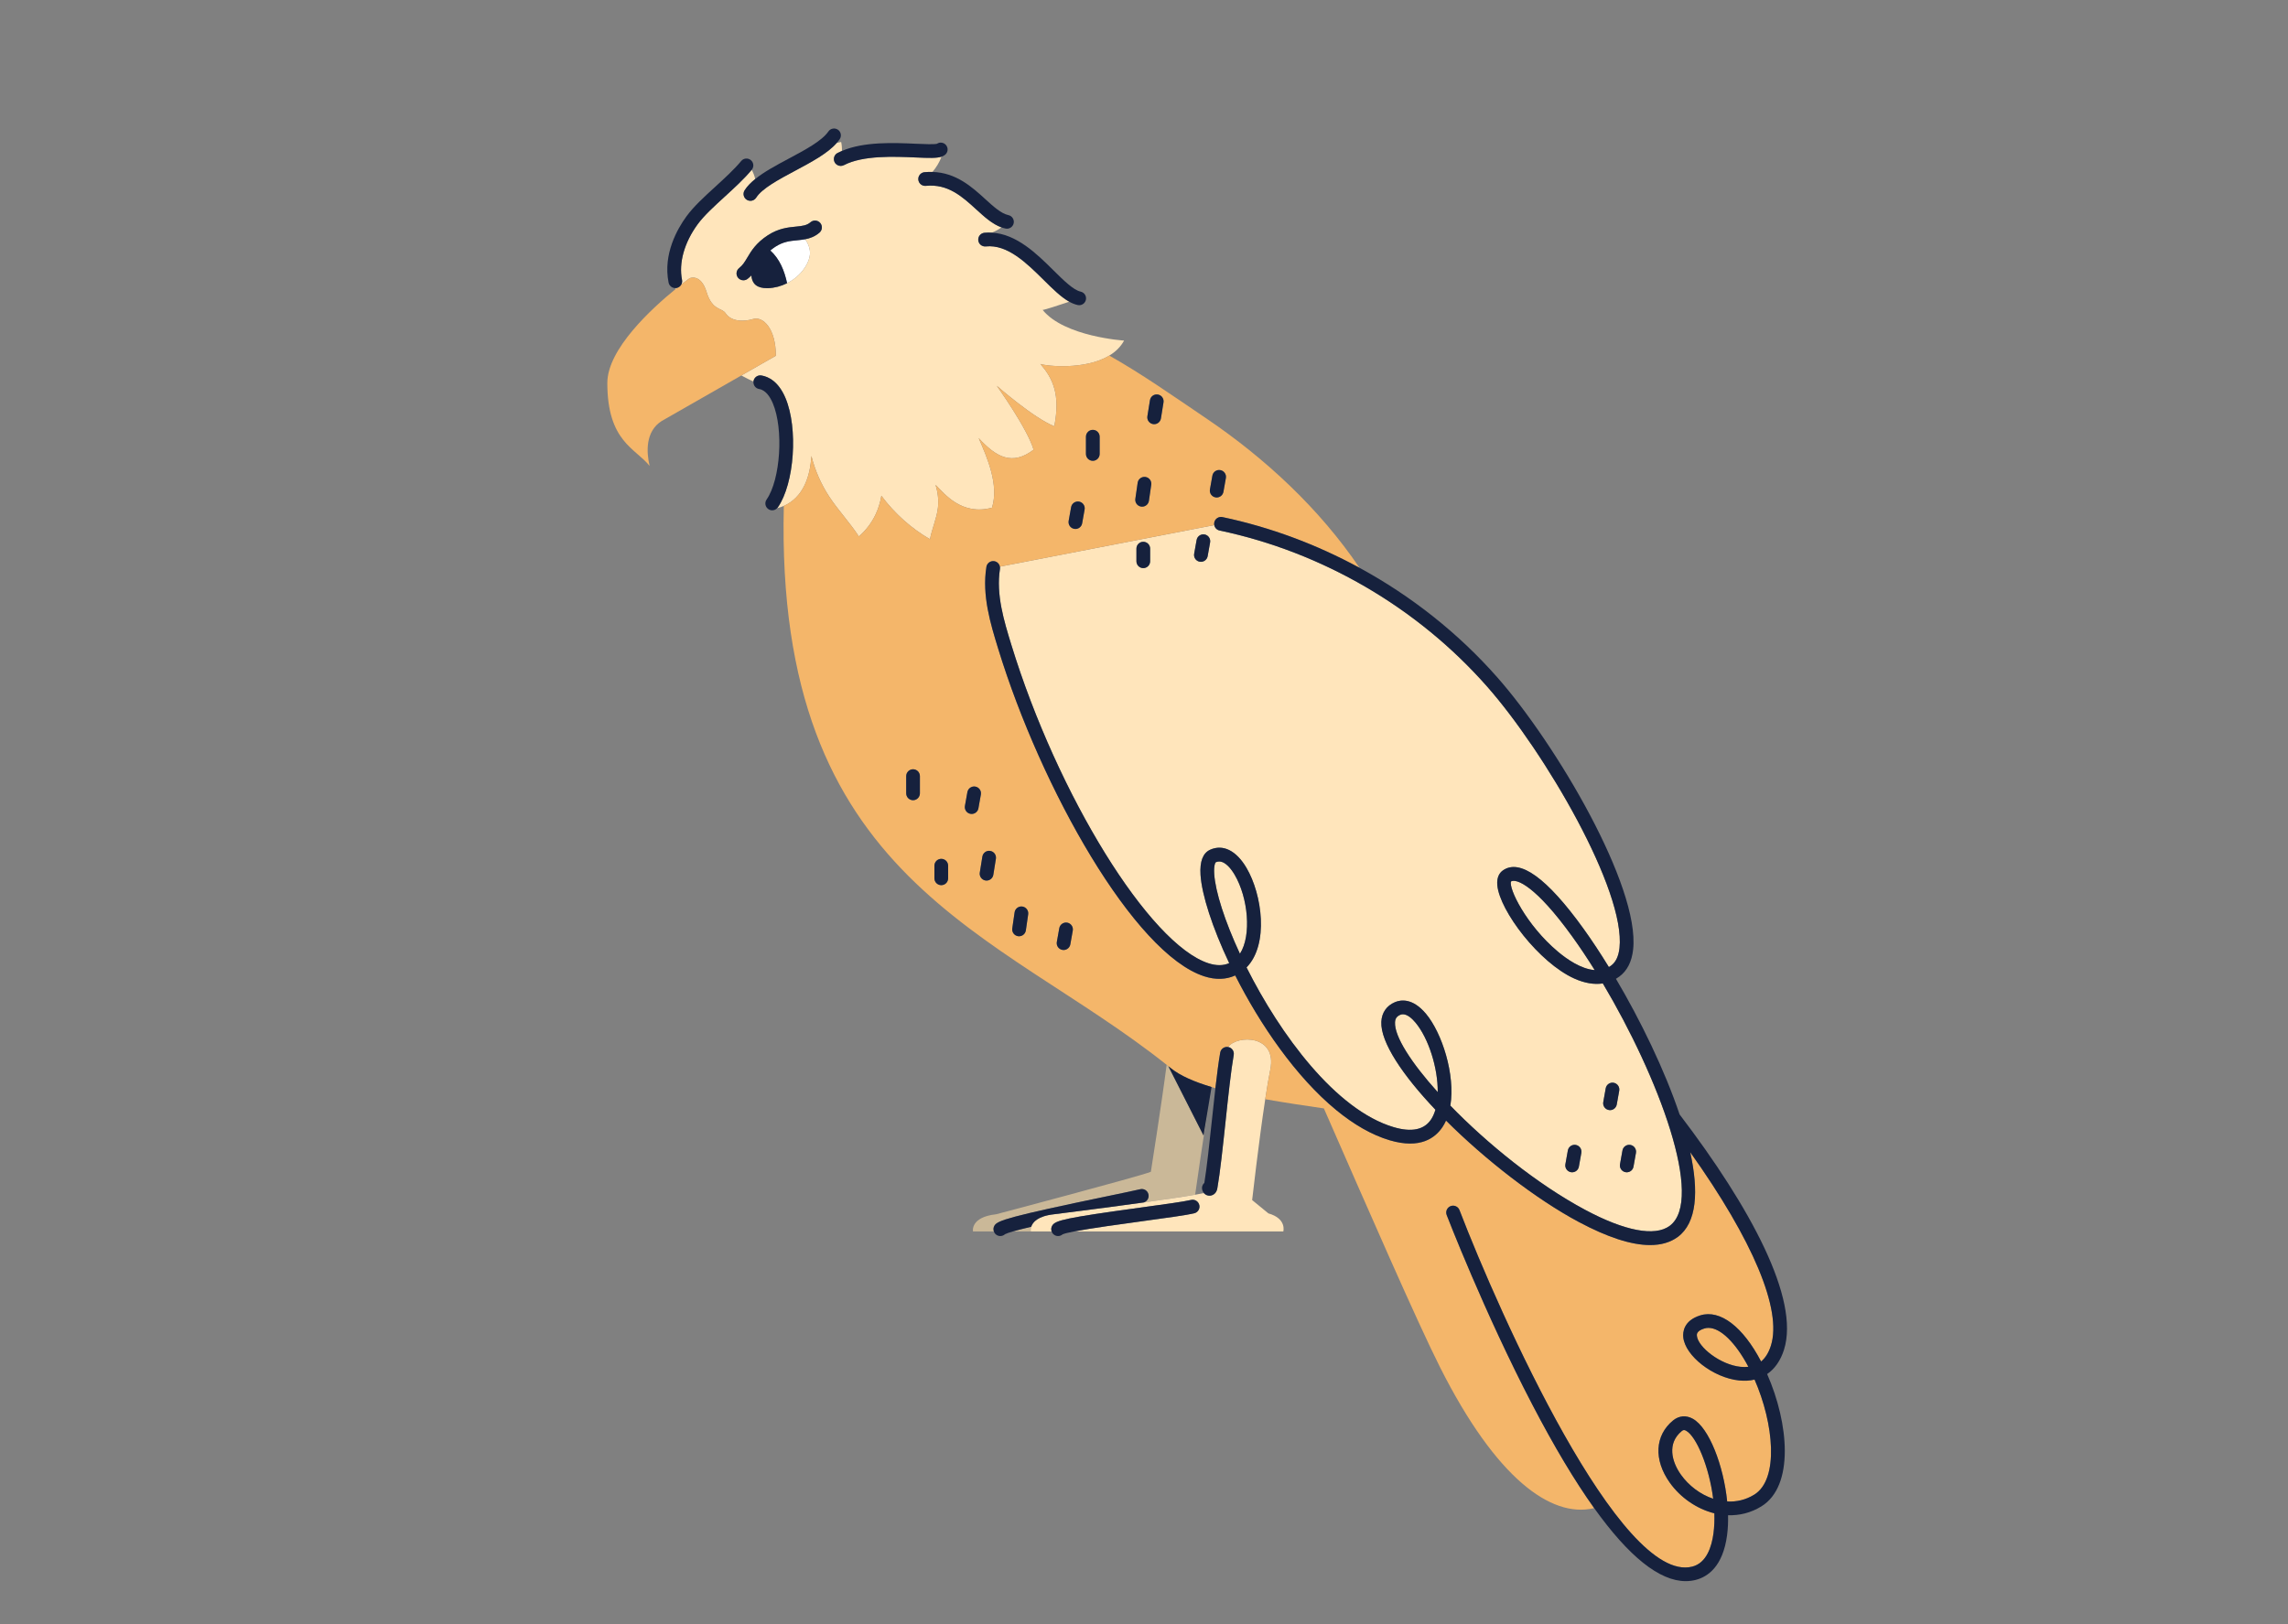 <?xml version="1.0" encoding="UTF-8"?> <svg xmlns="http://www.w3.org/2000/svg" xmlns:xlink="http://www.w3.org/1999/xlink" width="419.25pt" height="297.75pt" viewBox="0 0 419.25 297.75"><rect x="0" y="0" width="419.25" height="297.75" fill="#808080" stroke="none"/> <defs> <clipPath id="clip1"> <path d="M 111.258 50 L 143 50 L 143 86 L 111.258 86 Z M 111.258 50 "></path> </clipPath> <clipPath id="clip2"> <path d="M 136 23.27 L 155 23.27 L 155 37 L 136 37 Z M 136 23.27 "></path> </clipPath> </defs> <g id="surface1"> <path style=" stroke:none;fill-rule:nonzero;fill:rgb(79.219%,72.159%,59.61%);fill-opacity:1;" d="M 188.957 224.852 C 187.629 225.172 186.473 225.465 185.609 225.711 L 188.879 225.711 C 188.879 225.711 188.801 225.344 188.957 224.852 Z M 188.957 224.852 "></path> <path style=" stroke:none;fill-rule:nonzero;fill:rgb(79.219%,72.159%,59.61%);fill-opacity:1;" d="M 182.242 224.613 C 182.832 223.711 184.77 223.016 202.934 219.25 C 205.762 218.664 207.996 218.199 208.922 217.977 C 209.598 217.809 210.273 218.223 210.438 218.898 C 210.602 219.559 210.207 220.219 209.559 220.402 C 213.25 219.891 216.734 219.379 218.996 218.988 C 219.355 216.445 220.379 209.328 221.43 202.699 L 220.531 208.125 L 214.082 195.422 C 213.98 195.34 213.875 195.258 213.773 195.176 C 212.883 202.113 210.883 214.781 210.883 214.781 C 208.93 215.594 182.531 222.566 182.531 222.566 C 177.746 223.09 178.289 225.711 178.289 225.711 L 182.113 225.711 C 181.988 225.359 182.023 224.953 182.242 224.613 Z M 182.242 224.613 "></path> <path style=" stroke:none;fill-rule:nonzero;fill:rgb(100%,100%,100%);fill-opacity:1;" d="M 142.242 52.613 C 142.031 52.664 141.816 52.711 141.598 52.742 C 141.816 52.711 142.031 52.664 142.242 52.613 Z M 142.242 52.613 "></path> <path style=" stroke:none;fill-rule:nonzero;fill:rgb(100%,100%,100%);fill-opacity:1;" d="M 137.688 50.57 C 137.688 50.574 137.688 50.578 137.688 50.582 C 137.73 51.023 137.855 51.461 138.102 51.824 C 137.855 51.461 137.73 51.023 137.688 50.582 C 137.688 50.578 137.688 50.574 137.688 50.57 Z M 137.688 50.57 "></path> <path style=" stroke:none;fill-rule:nonzero;fill:rgb(100%,100%,100%);fill-opacity:1;" d="M 142.066 45.23 C 141.719 45.461 141.422 45.688 141.152 45.91 C 142.887 47.496 143.723 49.598 144.227 51.906 C 143.953 52.043 143.668 52.168 143.379 52.277 C 145.117 51.625 146.652 50.418 147.617 48.828 C 148.031 48.152 148.352 47.398 148.418 46.605 C 148.488 45.754 148.148 44.652 147.527 43.852 C 147.035 43.945 146.547 43.996 146.059 44.043 C 144.754 44.168 143.52 44.289 142.066 45.23 Z M 142.066 45.23 "></path> <path style=" stroke:none;fill-rule:nonzero;fill:rgb(100%,100%,100%);fill-opacity:1;" d="M 139.957 52.789 C 140.18 52.816 140.406 52.824 140.629 52.82 C 140.629 52.82 140.633 52.82 140.637 52.82 C 140.633 52.82 140.629 52.82 140.629 52.82 C 140.406 52.824 140.18 52.816 139.957 52.789 Z M 139.957 52.789 "></path> <path style=" stroke:none;fill-rule:nonzero;fill:rgb(100%,100%,100%);fill-opacity:1;" d="M 143.336 52.293 C 143.066 52.395 142.793 52.484 142.512 52.559 C 142.793 52.484 143.066 52.395 143.336 52.293 Z M 143.336 52.293 "></path> <path style=" stroke:none;fill-rule:nonzero;fill:rgb(100%,89.799%,73.329%);fill-opacity:1;" d="M 232.422 222.406 L 229.441 219.965 C 229.441 219.965 230.633 209.402 231.84 201.477 C 232.156 199.398 232.477 197.496 232.773 196.02 C 234.055 189.68 226.766 189.633 225.012 191.906 C 225.023 191.91 225.035 191.91 225.047 191.91 C 225.73 192.031 226.184 192.684 226.062 193.367 C 225.57 196.16 225.062 200.918 224.574 205.52 C 224.078 210.16 223.566 214.961 223.055 217.84 C 222.898 218.738 222.285 219.02 222.027 219.102 C 221.895 219.141 221.762 219.16 221.629 219.16 C 221.27 219.16 220.922 219.02 220.66 218.758 C 220.637 218.734 220.625 218.707 220.605 218.684 C 220.184 218.773 219.645 218.875 218.996 218.988 C 216.734 219.383 213.25 219.895 209.559 220.406 C 201.789 221.484 193.117 222.566 193.117 222.566 C 190.129 222.895 189.219 224.039 188.957 224.855 C 188.801 225.344 188.879 225.715 188.879 225.715 L 192.699 225.715 C 192.574 225.359 192.609 224.953 192.828 224.617 C 193.438 223.688 195.109 223.242 209.062 221.332 C 213.129 220.777 216.969 220.25 218.238 219.941 C 218.91 219.773 219.594 220.191 219.758 220.867 C 219.922 221.539 219.508 222.223 218.832 222.387 C 217.438 222.727 213.715 223.234 209.402 223.824 C 205.41 224.371 199.926 225.121 196.855 225.711 L 235.152 225.711 C 235.152 225.711 235.82 223.371 232.422 222.406 Z M 232.422 222.406 "></path> <path style=" stroke:none;fill-rule:nonzero;fill:rgb(100%,89.799%,73.329%);fill-opacity:1;" d="M 123.742 52.809 C 123.727 52.809 123.715 52.805 123.703 52.805 L 123.809 52.973 C 123.898 52.898 123.984 52.828 124.07 52.762 C 124.043 52.766 124.02 52.777 123.988 52.785 C 123.906 52.801 123.824 52.809 123.742 52.809 Z M 123.742 52.809 "></path> <path style=" stroke:none;fill-rule:nonzero;fill:rgb(100%,89.799%,73.329%);fill-opacity:1;" d="M 189.395 82.426 C 188.238 78.5 182.641 70.707 182.641 70.707 C 182.641 70.707 189.453 76.68 193.188 78.125 C 194.324 72.305 192.934 69.395 190.645 66.711 C 191.711 67.105 198.828 67.863 203.266 65.176 C 204.383 64.496 205.336 63.605 205.977 62.426 C 205.977 62.426 195.039 61.727 191.051 56.805 C 191.418 56.801 194.074 55.926 195.934 55.301 C 194.434 54.469 192.93 52.98 191.258 51.328 C 188.145 48.246 184.621 44.75 180.637 45.168 C 179.945 45.238 179.328 44.734 179.258 44.047 C 179.188 43.355 179.688 42.738 180.379 42.664 C 180.844 42.617 181.297 42.621 181.746 42.645 C 182.371 42.391 182.965 42.07 183.516 41.68 C 181.84 41.082 180.391 39.758 178.867 38.367 C 176.324 36.047 173.699 33.648 169.652 34.062 C 168.957 34.133 168.344 33.633 168.273 32.941 C 168.203 32.25 168.707 31.633 169.395 31.562 C 169.902 31.508 170.387 31.5 170.859 31.516 C 171.57 30.684 172.145 29.738 172.523 28.715 C 171.648 29.012 170.27 28.973 167.727 28.859 C 163.91 28.691 158.145 28.438 154.637 30.27 C 154.449 30.367 154.25 30.414 154.055 30.414 C 153.602 30.414 153.164 30.168 152.941 29.738 C 152.617 29.121 152.855 28.363 153.473 28.039 C 153.73 27.906 153.996 27.781 154.27 27.664 C 154.293 27.113 154.25 26.562 154.133 26.023 C 153.859 26.07 153.594 26.141 153.324 26.199 C 151.656 28.105 148.77 29.656 145.723 31.281 C 142.727 32.883 139.629 34.539 138.566 36.223 C 138.328 36.602 137.922 36.812 137.504 36.812 C 137.273 36.812 137.043 36.75 136.836 36.617 C 136.246 36.246 136.07 35.469 136.441 34.883 C 136.906 34.141 137.582 33.461 138.387 32.812 C 138.25 32.223 138.035 31.656 137.742 31.125 C 136.336 32.816 134.531 34.465 132.785 36.062 C 130.828 37.852 128.977 39.539 127.812 41.141 C 125.383 44.48 124.348 48.184 124.973 51.305 C 125.035 51.602 124.977 51.898 124.844 52.148 C 125.777 51.418 126.363 50.996 126.363 50.996 C 126.363 50.996 128.414 50.059 129.469 53.516 C 130.52 56.973 132.273 56.375 132.941 57.395 C 133.961 58.945 136.234 59.016 138.004 58.473 C 139.777 57.926 142.168 60.176 142.168 65.211 L 135.855 68.816 C 135.938 68.863 136.016 68.914 136.098 68.957 C 136.742 69.312 137.398 69.629 138.066 69.934 C 138.07 69.91 138.066 69.883 138.07 69.859 C 138.184 69.172 138.828 68.707 139.516 68.82 C 140.82 69.035 142.645 69.918 143.922 72.93 C 146.277 78.484 145.574 88.609 142.531 92.996 C 142.488 93.055 142.438 93.105 142.387 93.156 C 142.828 93.043 143.242 92.898 143.625 92.73 C 147.195 91.148 148.457 87.332 148.676 83.574 C 149.344 86.195 150.434 88.711 151.914 90.977 C 153.582 93.531 155.715 95.762 157.379 98.328 C 158.641 97.23 159.676 95.875 160.406 94.371 C 160.938 93.262 161.293 92.082 161.504 90.871 C 163.902 94.086 166.938 96.824 170.406 98.832 C 170.777 96.887 171.633 95.051 171.863 93.086 C 172.027 91.668 171.844 90.242 171.438 88.871 C 173.07 90.516 176.246 94.57 181.773 93.051 C 183.074 88.879 180.918 83.934 179.332 80.301 C 182.566 83.816 185.477 85.402 189.395 82.426 Z M 150.16 42.641 C 149.305 43.371 148.418 43.688 147.527 43.852 C 148.148 44.652 148.488 45.754 148.418 46.605 C 148.352 47.398 148.031 48.152 147.617 48.828 C 146.652 50.418 145.117 51.625 143.379 52.277 C 143.367 52.285 143.352 52.289 143.336 52.293 C 143.066 52.395 142.793 52.484 142.512 52.559 C 142.422 52.582 142.332 52.594 142.242 52.613 C 142.027 52.66 141.816 52.711 141.598 52.742 C 141.277 52.789 140.957 52.816 140.637 52.82 C 140.633 52.82 140.629 52.82 140.629 52.82 C 140.406 52.824 140.18 52.816 139.957 52.789 C 139.285 52.711 138.633 52.488 138.207 51.977 C 138.168 51.93 138.137 51.875 138.102 51.82 C 137.855 51.461 137.73 51.023 137.688 50.582 C 137.688 50.578 137.688 50.574 137.688 50.57 C 137.684 50.539 137.691 50.508 137.688 50.48 C 137.48 50.695 137.254 50.902 136.996 51.105 C 136.766 51.289 136.492 51.375 136.219 51.375 C 135.848 51.375 135.48 51.211 135.23 50.895 C 134.801 50.352 134.898 49.559 135.441 49.129 C 136.109 48.605 136.48 47.98 136.949 47.191 C 137.656 46.004 138.535 44.527 140.699 43.121 C 142.668 41.844 144.414 41.676 145.816 41.539 C 147.086 41.418 147.836 41.32 148.527 40.727 C 149.055 40.277 149.848 40.34 150.301 40.867 C 150.75 41.395 150.688 42.188 150.16 42.641 Z M 150.16 42.641 "></path> <path style=" stroke:none;fill-rule:nonzero;fill:rgb(100%,89.799%,73.329%);fill-opacity:1;" d="M 276.879 161.566 C 276.402 162.801 279.652 169.543 285.469 174.43 C 287.086 175.789 289.707 177.629 292.207 177.805 C 290.848 175.625 289.469 173.562 288.102 171.66 C 281.395 162.359 277.863 160.988 276.879 161.566 Z M 276.879 161.566 "></path> <path style=" stroke:none;fill-rule:nonzero;fill:rgb(100%,89.799%,73.329%);fill-opacity:1;" d="M 288.488 179.367 C 282.027 176.465 274.824 166.984 274.367 162.289 C 274.215 160.719 274.836 159.93 275.383 159.543 C 278.496 157.344 283.457 160.922 290.137 170.191 C 291.637 172.273 293.219 174.66 294.809 177.254 C 294.949 177.172 295.086 177.082 295.223 176.984 C 296.07 176.363 296.586 175.277 296.754 173.758 C 297.902 163.238 283.066 137.836 272.5 125.844 C 259.754 111.375 242.34 101.215 223.477 97.238 C 222.965 97.133 222.594 96.73 222.5 96.25 L 183.215 103.863 C 183.242 104.004 183.25 104.152 183.227 104.301 C 182.488 108.973 183.984 113.848 185.305 118.152 C 193.781 145.797 210.672 173.094 221.441 176.562 C 222.895 177.027 224.145 177.02 225.234 176.535 C 222.129 169.977 220.215 164 219.98 160.352 C 219.824 157.883 220.426 156.332 221.77 155.738 C 224.125 154.699 226.543 155.91 228.398 159.066 C 231.281 163.953 232.535 173.117 228.414 177.324 C 234.57 189.605 244.758 203.457 255.371 206.598 C 258.664 207.57 260.977 207.086 262.238 205.164 C 262.57 204.656 262.832 204.062 263.023 203.406 C 257.051 197.109 252.941 191.047 253.109 187.297 C 253.184 185.625 254.07 184.344 255.598 183.691 C 256.68 183.234 258.859 182.902 261.305 185.832 C 264.223 189.328 266.691 196.945 265.762 202.652 C 272.488 209.594 281.668 217.051 290.438 221.742 C 297.723 225.641 303.23 226.691 305.938 224.699 C 312.379 219.961 303.898 197.387 293.703 180.258 C 292.113 180.5 290.352 180.203 288.488 179.367 Z M 210.75 102.879 C 210.75 103.57 210.188 104.133 209.496 104.133 C 208.801 104.133 208.238 103.57 208.238 102.879 L 208.238 100.562 C 208.238 99.867 208.801 99.305 209.496 99.305 C 210.188 99.305 210.75 99.867 210.75 100.562 Z M 221.738 99.422 L 221.289 101.941 C 221.18 102.551 220.652 102.977 220.055 102.977 C 219.98 102.977 219.906 102.973 219.832 102.957 C 219.148 102.836 218.695 102.184 218.816 101.5 L 219.266 98.98 C 219.387 98.293 220.043 97.84 220.723 97.961 C 221.406 98.082 221.859 98.734 221.738 99.422 Z M 289.762 211.316 L 289.312 213.836 C 289.203 214.445 288.676 214.871 288.078 214.871 C 288.004 214.871 287.93 214.867 287.855 214.852 C 287.172 214.73 286.715 214.078 286.84 213.395 L 287.289 210.875 C 287.41 210.191 288.07 209.734 288.746 209.855 C 289.43 209.98 289.883 210.633 289.762 211.316 Z M 296.848 213.395 L 297.297 210.875 C 297.418 210.191 298.078 209.734 298.754 209.855 C 299.438 209.98 299.891 210.633 299.77 211.316 L 299.32 213.836 C 299.211 214.445 298.684 214.871 298.086 214.871 C 298.012 214.871 297.938 214.867 297.863 214.852 C 297.18 214.73 296.723 214.078 296.848 213.395 Z M 293.781 202 L 294.23 199.48 C 294.352 198.797 295.008 198.34 295.688 198.461 C 296.371 198.586 296.824 199.238 296.703 199.922 L 296.254 202.441 C 296.145 203.051 295.613 203.48 295.02 203.48 C 294.945 203.48 294.871 203.473 294.797 203.457 C 294.113 203.336 293.656 202.684 293.781 202 Z M 293.781 202 "></path> <path style=" stroke:none;fill-rule:nonzero;fill:rgb(100%,89.799%,73.329%);fill-opacity:1;" d="M 226.238 160.344 C 225.664 159.371 224.602 157.906 223.398 157.906 C 223.199 157.906 222.996 157.949 222.785 158.039 C 222.719 158.07 222.387 158.566 222.492 160.188 C 222.703 163.445 224.422 168.828 227.203 174.816 C 229.383 171.434 228.691 164.508 226.238 160.344 Z M 226.238 160.344 "></path> <path style=" stroke:none;fill-rule:nonzero;fill:rgb(100%,89.799%,73.329%);fill-opacity:1;" d="M 257.07 185.91 C 256.906 185.91 256.742 185.941 256.582 186.008 C 255.934 186.285 255.656 186.691 255.621 187.41 C 255.508 189.984 258.598 194.793 263.449 200.18 C 263.496 195.762 261.773 190.32 259.375 187.441 C 258.758 186.703 257.902 185.91 257.07 185.91 Z M 257.07 185.91 "></path> <path style=" stroke:none;fill-rule:nonzero;fill:rgb(95.689%,71.37%,41.57%);fill-opacity:1;" d="M 308.961 262.242 C 308.812 262.16 308.691 262.117 308.578 262.117 C 308.445 262.117 308.32 262.176 308.168 262.301 C 305.441 264.531 306.301 267.895 308.016 270.305 C 309.441 272.305 311.566 273.926 313.922 274.707 C 313.188 268.848 310.84 263.289 308.961 262.242 Z M 308.961 262.242 "></path> <path style=" stroke:none;fill-rule:nonzero;fill:rgb(95.689%,71.37%,41.57%);fill-opacity:1;" d="M 313.055 243.391 C 312.793 243.391 312.543 243.43 312.297 243.504 C 310.848 243.957 310.91 244.582 310.938 244.848 C 311.141 246.902 315.207 250.145 318.926 250.527 C 319.438 250.578 319.922 250.578 320.371 250.523 C 318.016 246.078 315.262 243.391 313.055 243.391 Z M 313.055 243.391 "></path> <path style=" stroke:none;fill-rule:nonzero;fill:rgb(95.689%,71.37%,41.57%);fill-opacity:1;" d="M 324.504 246.629 C 326.566 240.062 321.211 227.355 309.715 211.191 C 311.277 218.312 310.965 224.125 307.426 226.727 C 306.078 227.719 304.387 228.211 302.363 228.211 C 298.934 228.211 294.551 226.793 289.254 223.957 C 281.434 219.777 272.16 212.578 264.965 205.395 C 264.785 205.801 264.578 206.184 264.34 206.543 C 263.004 208.578 260.242 210.66 254.66 209.008 C 251.309 208.016 248.023 206.074 244.891 203.504 C 237.449 197.402 230.867 187.754 226.34 178.793 C 224.668 179.559 222.738 179.621 220.672 178.953 C 207.832 174.82 190.773 144.559 182.898 118.891 C 181.5 114.324 179.914 109.152 180.746 103.906 C 180.855 103.219 181.5 102.754 182.184 102.859 C 182.719 102.945 183.117 103.359 183.215 103.863 L 222.5 96.25 C 222.469 96.09 222.469 95.922 222.504 95.75 C 222.648 95.07 223.312 94.637 223.992 94.777 C 232.781 96.629 241.254 99.797 249.121 104.082 C 241.785 93.254 231.926 84.066 221.051 76.699 C 214.727 72.418 209.176 68.512 203.266 65.176 C 198.828 67.863 191.711 67.102 190.645 66.711 C 192.934 69.395 194.324 72.305 193.188 78.125 C 189.453 76.68 182.641 70.707 182.641 70.707 C 182.641 70.707 188.238 78.5 189.395 82.426 C 185.477 85.402 182.566 83.816 179.332 80.301 C 180.918 83.938 183.074 88.879 181.773 93.055 C 176.246 94.57 173.07 90.516 171.438 88.871 C 171.844 90.242 172.027 91.668 171.863 93.086 C 171.633 95.051 170.777 96.891 170.406 98.832 C 166.938 96.824 163.902 94.086 161.504 90.875 C 161.293 92.082 160.938 93.262 160.406 94.371 C 159.676 95.875 158.641 97.23 157.379 98.328 C 155.715 95.766 153.582 93.535 151.914 90.977 C 150.434 88.711 149.344 86.195 148.676 83.574 C 148.457 87.332 147.195 91.148 143.625 92.73 C 141.973 161.688 182.676 170.41 213.773 195.172 C 213.875 195.258 213.98 195.34 214.082 195.422 C 214.242 195.551 214.406 195.676 214.566 195.805 C 216.27 197.184 218.883 198.301 222.004 199.242 C 222.238 199.312 222.469 199.383 222.707 199.449 C 223 196.902 223.297 194.59 223.59 192.93 C 223.707 192.254 224.34 191.805 225.012 191.906 C 226.766 189.633 234.055 189.676 232.773 196.02 C 232.477 197.496 232.156 199.395 231.84 201.477 C 235.41 202.113 239.105 202.656 242.586 203.164 C 250.613 221.496 259.668 242.273 263.895 250.656 C 274.168 271.02 284.199 278.215 291.961 276.461 C 292.012 276.449 292.055 276.426 292.102 276.414 C 288.566 271.465 284.797 265.164 280.801 257.5 C 271.977 240.566 265.152 222.875 265.086 222.699 C 264.836 222.051 265.16 221.324 265.809 221.074 C 266.457 220.824 267.184 221.148 267.43 221.797 C 274.844 241.094 296.949 290.449 310.074 287.152 C 312.719 286.488 313.652 283.465 313.973 281.047 C 314.129 279.867 314.176 278.629 314.137 277.379 C 310.863 276.566 307.887 274.457 305.969 271.762 C 302.988 267.574 303.227 263.094 306.578 260.352 C 307.648 259.477 308.965 259.363 310.184 260.047 C 313.172 261.711 315.812 268.594 316.484 275.207 C 318.164 275.301 319.859 274.934 321.438 273.961 C 326.02 271.141 325.039 260.922 321.504 252.867 C 320.629 253.078 319.68 253.133 318.668 253.027 C 313.945 252.543 308.781 248.543 308.434 245.098 C 308.348 244.215 308.473 242.062 311.551 241.102 C 315.195 239.965 319.371 243.18 322.699 249.551 C 323.496 248.895 324.098 247.918 324.504 246.629 Z M 221.707 89.707 L 222.156 87.184 C 222.277 86.5 222.93 86.043 223.613 86.168 C 224.297 86.289 224.75 86.941 224.629 87.625 L 224.18 90.148 C 224.07 90.758 223.543 91.184 222.945 91.184 C 222.871 91.184 222.797 91.18 222.723 91.164 C 222.039 91.043 221.586 90.391 221.707 89.707 Z M 210.246 76.293 L 210.719 73.355 C 210.828 72.668 211.469 72.199 212.156 72.312 C 212.844 72.422 213.309 73.066 213.199 73.754 L 212.727 76.691 C 212.629 77.309 212.094 77.75 211.488 77.75 C 211.422 77.75 211.355 77.746 211.289 77.734 C 210.602 77.625 210.137 76.98 210.246 76.293 Z M 208.039 91.43 L 208.465 88.484 C 208.562 87.797 209.207 87.324 209.887 87.422 C 210.574 87.52 211.051 88.16 210.953 88.848 L 210.527 91.793 C 210.434 92.418 209.898 92.867 209.285 92.867 C 209.223 92.867 209.164 92.863 209.102 92.855 C 208.414 92.758 207.938 92.117 208.039 91.43 Z M 198.988 80.047 C 198.988 79.352 199.551 78.789 200.246 78.789 C 200.938 78.789 201.5 79.352 201.5 80.047 L 201.5 83.203 C 201.5 83.898 200.938 84.461 200.246 84.461 C 199.551 84.461 198.988 83.898 198.988 83.203 Z M 195.82 95.477 L 196.27 92.957 C 196.391 92.273 197.051 91.82 197.727 91.938 C 198.41 92.062 198.867 92.715 198.742 93.398 L 198.293 95.918 C 198.188 96.527 197.656 96.957 197.059 96.957 C 196.984 96.957 196.91 96.949 196.836 96.934 C 196.152 96.812 195.699 96.16 195.82 95.477 Z M 168.562 145.414 C 168.562 146.109 168 146.672 167.309 146.672 C 166.613 146.672 166.051 146.109 166.051 145.414 L 166.051 142.258 C 166.051 141.562 166.613 141 167.309 141 C 168 141 168.562 141.562 168.562 142.258 Z M 173.734 160.992 C 173.734 161.684 173.172 162.246 172.477 162.246 C 171.785 162.246 171.223 161.684 171.223 160.992 L 171.223 158.676 C 171.223 157.98 171.785 157.418 172.477 157.418 C 173.172 157.418 173.734 157.98 173.734 158.676 Z M 178.051 149.191 C 177.977 149.191 177.902 149.188 177.828 149.172 C 177.145 149.051 176.688 148.398 176.812 147.715 L 177.262 145.191 C 177.383 144.508 178.039 144.055 178.719 144.176 C 179.402 144.297 179.855 144.949 179.734 145.633 L 179.285 148.156 C 179.176 148.766 178.648 149.191 178.051 149.191 Z M 182.488 157.406 L 182.016 160.344 C 181.918 160.961 181.383 161.402 180.777 161.402 C 180.711 161.402 180.645 161.398 180.574 161.387 C 179.891 161.277 179.426 160.629 179.535 159.945 L 180.008 157.008 C 180.117 156.32 180.762 155.852 181.445 155.965 C 182.133 156.074 182.598 156.719 182.488 157.406 Z M 188.402 167.586 L 187.977 170.531 C 187.883 171.156 187.348 171.609 186.734 171.609 C 186.672 171.609 186.613 171.605 186.551 171.598 C 185.863 171.496 185.387 170.859 185.488 170.172 L 185.914 167.227 C 186.012 166.539 186.656 166.062 187.336 166.16 C 188.023 166.262 188.5 166.898 188.402 167.586 Z M 196.574 170.574 L 196.125 173.094 C 196.016 173.703 195.488 174.129 194.891 174.129 C 194.816 174.129 194.742 174.125 194.668 174.109 C 193.984 173.988 193.531 173.336 193.652 172.652 L 194.102 170.133 C 194.223 169.449 194.883 168.996 195.559 169.113 C 196.242 169.234 196.695 169.891 196.574 170.574 Z M 196.574 170.574 "></path> <g clip-path="url(#clip1)" clip-rule="nonzero"> <path style=" stroke:none;fill-rule:nonzero;fill:rgb(95.689%,71.37%,41.57%);fill-opacity:1;" d="M 138.008 58.473 C 136.234 59.02 133.961 58.945 132.945 57.395 C 132.273 56.375 130.523 56.973 129.469 53.516 C 128.414 50.059 126.363 51 126.363 51 C 126.363 51 125.777 51.418 124.844 52.148 C 124.684 52.441 124.41 52.668 124.07 52.762 C 123.984 52.828 123.898 52.902 123.809 52.973 C 119.512 56.465 111.285 63.957 111.285 70.199 C 111.285 80.965 116.465 82.164 119.035 85.402 C 118.438 82.871 118.242 79.066 121.254 77.164 L 135.855 68.816 L 142.168 65.211 C 142.168 60.176 139.777 57.926 138.008 58.473 Z M 138.008 58.473 "></path> </g> <path style=" stroke:none;fill-rule:nonzero;fill:rgb(8.629%,12.939%,23.92%);fill-opacity:1;" d="M 182.242 224.613 C 182.02 224.953 181.988 225.359 182.113 225.711 C 182.199 225.969 182.363 226.195 182.609 226.355 C 182.82 226.496 183.059 226.559 183.293 226.559 C 183.609 226.559 183.922 226.441 184.16 226.219 C 184.406 226.086 184.914 225.914 185.609 225.711 C 186.473 225.465 187.629 225.172 188.957 224.855 C 189.219 224.039 190.129 222.895 193.117 222.566 C 193.117 222.566 201.789 221.48 209.559 220.402 C 210.207 220.223 210.602 219.559 210.438 218.898 C 210.273 218.223 209.598 217.809 208.922 217.977 C 207.996 218.199 205.762 218.664 202.934 219.25 C 184.77 223.016 182.832 223.711 182.242 224.613 Z M 182.242 224.613 "></path> <path style=" stroke:none;fill-rule:nonzero;fill:rgb(8.629%,12.939%,23.92%);fill-opacity:1;" d="M 214.082 195.422 L 220.531 208.125 L 221.43 202.699 L 222.004 199.242 C 218.883 198.305 216.27 197.188 214.566 195.809 C 214.406 195.676 214.246 195.551 214.082 195.422 Z M 214.082 195.422 "></path> <path style=" stroke:none;fill-rule:nonzero;fill:rgb(8.629%,12.939%,23.92%);fill-opacity:1;" d="M 192.828 224.613 C 192.609 224.953 192.574 225.355 192.699 225.711 C 192.785 225.969 192.949 226.195 193.195 226.355 C 193.406 226.496 193.645 226.559 193.879 226.559 C 194.184 226.559 194.48 226.449 194.715 226.242 C 195.051 226.094 195.816 225.914 196.855 225.711 C 199.926 225.121 205.41 224.371 209.398 223.824 C 213.711 223.234 217.438 222.727 218.832 222.383 C 219.508 222.219 219.922 221.539 219.754 220.867 C 219.59 220.191 218.91 219.773 218.238 219.941 C 216.969 220.25 213.129 220.777 209.059 221.332 C 195.109 223.242 193.438 223.684 192.828 224.613 Z M 192.828 224.613 "></path> <path style=" stroke:none;fill-rule:nonzero;fill:rgb(8.629%,12.939%,23.92%);fill-opacity:1;" d="M 220.312 217.367 C 220.168 217.824 220.285 218.316 220.605 218.68 C 220.625 218.703 220.641 218.734 220.66 218.754 C 220.926 219.02 221.273 219.16 221.629 219.16 C 221.762 219.16 221.898 219.141 222.027 219.098 C 222.285 219.02 222.898 218.734 223.059 217.836 C 223.566 214.961 224.078 210.16 224.574 205.516 C 225.062 200.914 225.57 196.156 226.066 193.367 C 226.188 192.684 225.73 192.031 225.047 191.91 C 225.035 191.906 225.023 191.91 225.012 191.906 C 224.34 191.805 223.707 192.254 223.59 192.93 C 223.297 194.59 223 196.902 222.707 199.449 C 222.496 201.309 222.281 203.289 222.074 205.25 C 221.617 209.539 221.145 213.965 220.684 216.805 C 220.512 216.961 220.383 217.156 220.312 217.367 Z M 220.312 217.367 "></path> <path style=" stroke:none;fill-rule:nonzero;fill:rgb(8.629%,12.939%,23.92%);fill-opacity:1;" d="M 146.059 44.043 C 146.547 43.996 147.035 43.945 147.527 43.852 C 148.418 43.688 149.305 43.371 150.16 42.641 C 150.688 42.188 150.75 41.395 150.301 40.867 C 149.848 40.34 149.055 40.277 148.527 40.727 C 147.836 41.32 147.086 41.418 145.816 41.539 C 144.414 41.676 142.668 41.844 140.699 43.121 C 138.535 44.527 137.656 46.004 136.949 47.191 C 136.48 47.98 136.109 48.605 135.441 49.133 C 134.898 49.562 134.801 50.352 135.23 50.898 C 135.48 51.211 135.848 51.375 136.219 51.375 C 136.492 51.375 136.766 51.289 136.996 51.109 C 137.254 50.902 137.48 50.695 137.688 50.48 C 137.688 50.512 137.684 50.539 137.688 50.57 C 137.688 50.574 137.688 50.578 137.688 50.582 C 137.73 51.023 137.855 51.461 138.102 51.824 C 138.137 51.875 138.168 51.93 138.207 51.977 C 138.633 52.488 139.281 52.715 139.953 52.789 C 140.18 52.816 140.406 52.824 140.625 52.82 C 140.629 52.82 140.633 52.82 140.637 52.82 C 140.957 52.816 141.277 52.789 141.598 52.742 C 141.812 52.711 142.027 52.664 142.242 52.613 C 142.332 52.594 142.422 52.582 142.512 52.559 C 142.789 52.484 143.066 52.395 143.336 52.293 C 143.352 52.289 143.367 52.285 143.379 52.281 C 143.668 52.168 143.953 52.043 144.227 51.906 C 143.723 49.602 142.887 47.496 141.152 45.91 C 141.422 45.688 141.715 45.461 142.066 45.23 C 143.52 44.289 144.754 44.168 146.059 44.043 Z M 146.059 44.043 "></path> <path style=" stroke:none;fill-rule:nonzero;fill:rgb(8.629%,12.939%,23.92%);fill-opacity:1;" d="M 222.504 95.75 C 222.469 95.922 222.469 96.09 222.5 96.25 C 222.594 96.73 222.965 97.133 223.477 97.238 C 242.34 101.215 259.754 111.371 272.5 125.844 C 283.066 137.836 297.902 163.234 296.754 173.758 C 296.586 175.277 296.07 176.363 295.223 176.984 C 295.086 177.082 294.949 177.172 294.809 177.254 C 293.219 174.66 291.637 172.273 290.137 170.191 C 283.457 160.922 278.496 157.344 275.383 159.543 C 274.836 159.93 274.215 160.719 274.367 162.289 C 274.828 166.984 282.027 176.465 288.488 179.367 C 290.352 180.203 292.113 180.5 293.703 180.258 C 303.898 197.387 312.379 219.961 305.941 224.699 C 303.23 226.691 297.727 225.641 290.438 221.742 C 281.668 217.051 272.492 209.59 265.762 202.652 C 266.691 196.945 264.223 189.328 261.305 185.832 C 258.859 182.902 256.684 183.234 255.602 183.691 C 254.07 184.344 253.188 185.625 253.113 187.297 C 252.945 191.047 257.051 197.109 263.023 203.406 C 262.832 204.062 262.574 204.656 262.242 205.164 C 260.977 207.086 258.668 207.57 255.375 206.598 C 244.762 203.457 234.574 189.605 228.418 177.324 C 232.535 173.117 231.285 163.953 228.402 159.066 C 226.543 155.91 224.125 154.699 221.773 155.738 C 220.426 156.332 219.828 157.883 219.984 160.352 C 220.219 164 222.133 169.977 225.238 176.535 C 224.145 177.02 222.895 177.027 221.441 176.562 C 210.672 173.094 193.785 145.797 185.305 118.152 C 183.984 113.848 182.488 108.973 183.23 104.301 C 183.254 104.152 183.246 104.004 183.219 103.863 C 183.121 103.359 182.723 102.945 182.184 102.859 C 181.5 102.754 180.855 103.219 180.746 103.906 C 179.914 109.152 181.5 114.324 182.902 118.891 C 190.777 144.559 207.832 174.82 220.672 178.953 C 222.738 179.621 224.672 179.559 226.34 178.793 C 230.871 187.754 237.449 197.402 244.891 203.504 C 248.023 206.07 251.312 208.016 254.664 209.008 C 260.242 210.656 263.008 208.578 264.344 206.543 C 264.578 206.184 264.785 205.801 264.969 205.395 C 272.164 212.578 281.434 219.777 289.254 223.957 C 294.551 226.793 298.938 228.211 302.363 228.211 C 304.387 228.211 306.082 227.715 307.43 226.727 C 310.965 224.125 311.281 218.312 309.715 211.191 C 321.215 227.355 326.566 240.062 324.504 246.629 C 324.098 247.918 323.496 248.895 322.703 249.551 C 319.371 243.176 315.195 239.965 311.551 241.102 C 308.477 242.062 308.348 244.219 308.438 245.098 C 308.781 248.543 313.945 252.543 318.672 253.027 C 319.684 253.133 320.633 253.078 321.504 252.867 C 325.039 260.922 326.02 271.141 321.441 273.961 C 319.863 274.934 318.164 275.301 316.488 275.207 C 315.812 268.594 313.176 261.711 310.188 260.047 C 308.965 259.363 307.652 259.477 306.578 260.352 C 303.227 263.094 302.988 267.57 305.969 271.762 C 307.887 274.457 310.867 276.566 314.137 277.379 C 314.18 278.629 314.133 279.867 313.977 281.047 C 313.656 283.465 312.723 286.488 310.078 287.152 C 296.953 290.449 274.844 241.094 267.434 221.797 C 267.184 221.148 266.457 220.824 265.809 221.074 C 265.164 221.324 264.84 222.051 265.086 222.699 C 265.156 222.875 271.977 240.566 280.805 257.5 C 284.797 265.164 288.566 271.465 292.105 276.414 C 298.473 285.32 304.086 289.812 308.883 289.812 C 309.5 289.812 310.102 289.738 310.688 289.594 C 312.906 289.035 315.707 287.156 316.469 281.375 C 316.621 280.227 316.676 278.996 316.648 277.73 C 318.715 277.797 320.805 277.309 322.762 276.102 C 328.785 272.387 327.805 260.945 323.809 251.855 C 325.211 250.895 326.273 249.379 326.902 247.379 C 329.812 238.121 320.801 221.363 307.766 204.266 C 305.004 196.055 300.598 187.02 296.105 179.406 C 296.312 179.289 296.512 179.156 296.707 179.012 C 298.148 177.961 299.008 176.281 299.254 174.027 C 300.516 162.461 285.125 136.363 274.387 124.18 C 267.223 116.043 258.617 109.246 249.121 104.078 C 241.254 99.797 232.781 96.629 223.996 94.777 C 223.312 94.637 222.648 95.07 222.504 95.75 Z M 285.469 174.43 C 279.652 169.543 276.402 162.801 276.879 161.566 C 277.863 160.988 281.395 162.359 288.098 171.664 C 289.469 173.562 290.848 175.625 292.207 177.809 C 289.707 177.629 287.086 175.789 285.469 174.43 Z M 222.492 160.188 C 222.387 158.566 222.719 158.07 222.785 158.039 C 222.992 157.949 223.199 157.906 223.398 157.906 C 224.602 157.906 225.664 159.371 226.238 160.344 C 228.691 164.508 229.383 171.434 227.203 174.816 C 224.422 168.828 222.703 163.445 222.492 160.188 Z M 255.621 187.41 C 255.652 186.691 255.934 186.285 256.582 186.008 C 256.742 185.938 256.906 185.91 257.07 185.91 C 257.902 185.91 258.758 186.703 259.375 187.441 C 261.773 190.316 263.492 195.758 263.449 200.18 C 258.594 194.793 255.508 189.984 255.621 187.41 Z M 318.926 250.527 C 315.207 250.145 311.141 246.902 310.938 244.848 C 310.91 244.582 310.848 243.957 312.297 243.504 C 312.543 243.426 312.793 243.391 313.055 243.391 C 315.262 243.391 318.016 246.078 320.371 250.523 C 319.922 250.578 319.438 250.578 318.926 250.527 Z M 308.016 270.305 C 306.301 267.898 305.445 264.531 308.168 262.301 C 308.32 262.176 308.441 262.117 308.578 262.117 C 308.691 262.117 308.812 262.16 308.961 262.242 C 310.84 263.289 313.191 268.848 313.922 274.711 C 311.566 273.926 309.441 272.305 308.016 270.305 Z M 308.016 270.305 "></path> <path style=" stroke:none;fill-rule:nonzero;fill:rgb(8.629%,12.939%,23.92%);fill-opacity:1;" d="M 168.562 145.414 L 168.562 142.258 C 168.562 141.562 168 141 167.309 141 C 166.613 141 166.051 141.562 166.051 142.258 L 166.051 145.414 C 166.051 146.109 166.613 146.672 167.309 146.672 C 168 146.672 168.562 146.109 168.562 145.414 Z M 168.562 145.414 "></path> <path style=" stroke:none;fill-rule:nonzero;fill:rgb(8.629%,12.939%,23.92%);fill-opacity:1;" d="M 186.734 171.609 C 187.348 171.609 187.883 171.16 187.977 170.531 L 188.402 167.586 C 188.5 166.898 188.023 166.262 187.336 166.16 C 186.656 166.062 186.012 166.539 185.914 167.227 L 185.488 170.172 C 185.387 170.859 185.863 171.496 186.551 171.598 C 186.613 171.605 186.672 171.609 186.734 171.609 Z M 186.734 171.609 "></path> <path style=" stroke:none;fill-rule:nonzero;fill:rgb(8.629%,12.939%,23.92%);fill-opacity:1;" d="M 194.891 174.129 C 195.488 174.129 196.016 173.703 196.125 173.094 L 196.574 170.574 C 196.695 169.891 196.242 169.238 195.559 169.113 C 194.883 168.996 194.223 169.449 194.102 170.133 L 193.652 172.652 C 193.531 173.336 193.984 173.988 194.668 174.109 C 194.742 174.125 194.816 174.129 194.891 174.129 Z M 194.891 174.129 "></path> <path style=" stroke:none;fill-rule:nonzero;fill:rgb(8.629%,12.939%,23.92%);fill-opacity:1;" d="M 180.578 161.387 C 180.645 161.398 180.711 161.402 180.777 161.402 C 181.383 161.402 181.918 160.961 182.016 160.344 L 182.488 157.406 C 182.598 156.719 182.133 156.074 181.449 155.965 C 180.762 155.848 180.117 156.32 180.008 157.008 L 179.535 159.945 C 179.426 160.629 179.891 161.277 180.578 161.387 Z M 180.578 161.387 "></path> <path style=" stroke:none;fill-rule:nonzero;fill:rgb(8.629%,12.939%,23.92%);fill-opacity:1;" d="M 171.219 158.676 L 171.219 160.992 C 171.219 161.684 171.781 162.246 172.477 162.246 C 173.172 162.246 173.734 161.684 173.734 160.992 L 173.734 158.676 C 173.734 157.98 173.172 157.418 172.477 157.418 C 171.781 157.418 171.219 157.98 171.219 158.676 Z M 171.219 158.676 "></path> <path style=" stroke:none;fill-rule:nonzero;fill:rgb(8.629%,12.939%,23.92%);fill-opacity:1;" d="M 200.246 84.461 C 200.938 84.461 201.5 83.898 201.5 83.203 L 201.5 80.047 C 201.5 79.352 200.938 78.789 200.246 78.789 C 199.551 78.789 198.988 79.352 198.988 80.047 L 198.988 83.203 C 198.988 83.898 199.551 84.461 200.246 84.461 Z M 200.246 84.461 "></path> <path style=" stroke:none;fill-rule:nonzero;fill:rgb(8.629%,12.939%,23.92%);fill-opacity:1;" d="M 209.887 87.422 C 209.207 87.324 208.562 87.797 208.465 88.484 L 208.039 91.43 C 207.938 92.117 208.414 92.758 209.102 92.855 C 209.164 92.863 209.223 92.867 209.285 92.867 C 209.898 92.867 210.434 92.418 210.527 91.793 L 210.953 88.848 C 211.051 88.16 210.574 87.52 209.887 87.422 Z M 209.887 87.422 "></path> <path style=" stroke:none;fill-rule:nonzero;fill:rgb(8.629%,12.939%,23.92%);fill-opacity:1;" d="M 220.723 97.961 C 220.043 97.84 219.387 98.297 219.266 98.98 L 218.816 101.5 C 218.695 102.184 219.148 102.836 219.832 102.957 C 219.906 102.973 219.98 102.977 220.055 102.977 C 220.652 102.977 221.18 102.551 221.289 101.941 L 221.738 99.422 C 221.859 98.734 221.406 98.082 220.723 97.961 Z M 220.723 97.961 "></path> <path style=" stroke:none;fill-rule:nonzero;fill:rgb(8.629%,12.939%,23.92%);fill-opacity:1;" d="M 177.828 149.172 C 177.902 149.188 177.977 149.191 178.051 149.191 C 178.645 149.191 179.176 148.766 179.285 148.156 L 179.734 145.633 C 179.855 144.949 179.402 144.297 178.719 144.176 C 178.039 144.055 177.383 144.508 177.262 145.191 L 176.812 147.715 C 176.688 148.398 177.145 149.051 177.828 149.172 Z M 177.828 149.172 "></path> <path style=" stroke:none;fill-rule:nonzero;fill:rgb(8.629%,12.939%,23.92%);fill-opacity:1;" d="M 197.727 91.938 C 197.051 91.82 196.391 92.273 196.27 92.957 L 195.82 95.477 C 195.699 96.16 196.152 96.812 196.836 96.934 C 196.91 96.949 196.984 96.957 197.059 96.957 C 197.656 96.957 198.188 96.527 198.293 95.918 L 198.742 93.398 C 198.867 92.715 198.41 92.062 197.727 91.938 Z M 197.727 91.938 "></path> <path style=" stroke:none;fill-rule:nonzero;fill:rgb(8.629%,12.939%,23.92%);fill-opacity:1;" d="M 295.02 203.48 C 295.617 203.48 296.145 203.051 296.254 202.441 L 296.703 199.922 C 296.824 199.238 296.371 198.586 295.688 198.461 C 295.008 198.34 294.352 198.797 294.23 199.48 L 293.781 202 C 293.656 202.684 294.113 203.336 294.797 203.457 C 294.871 203.473 294.945 203.48 295.02 203.48 Z M 295.02 203.48 "></path> <path style=" stroke:none;fill-rule:nonzero;fill:rgb(8.629%,12.939%,23.92%);fill-opacity:1;" d="M 222.723 91.164 C 222.797 91.18 222.871 91.184 222.945 91.184 C 223.543 91.184 224.074 90.754 224.18 90.148 L 224.629 87.625 C 224.75 86.941 224.297 86.289 223.613 86.168 C 222.93 86.043 222.277 86.504 222.156 87.184 L 221.707 89.707 C 221.586 90.391 222.039 91.043 222.723 91.164 Z M 222.723 91.164 "></path> <path style=" stroke:none;fill-rule:nonzero;fill:rgb(8.629%,12.939%,23.92%);fill-opacity:1;" d="M 288.078 214.871 C 288.676 214.871 289.203 214.445 289.312 213.836 L 289.762 211.316 C 289.883 210.633 289.43 209.98 288.746 209.855 C 288.07 209.734 287.41 210.191 287.289 210.875 L 286.84 213.395 C 286.715 214.078 287.172 214.73 287.855 214.852 C 287.93 214.867 288.004 214.871 288.078 214.871 Z M 288.078 214.871 "></path> <path style=" stroke:none;fill-rule:nonzero;fill:rgb(8.629%,12.939%,23.92%);fill-opacity:1;" d="M 298.086 214.871 C 298.684 214.871 299.211 214.445 299.32 213.836 L 299.77 211.316 C 299.891 210.633 299.438 209.98 298.754 209.855 C 298.078 209.734 297.418 210.191 297.297 210.875 L 296.848 213.395 C 296.723 214.078 297.18 214.73 297.863 214.852 C 297.938 214.867 298.012 214.871 298.086 214.871 Z M 298.086 214.871 "></path> <path style=" stroke:none;fill-rule:nonzero;fill:rgb(8.629%,12.939%,23.92%);fill-opacity:1;" d="M 211.488 77.75 C 212.094 77.75 212.629 77.309 212.727 76.691 L 213.199 73.754 C 213.309 73.066 212.844 72.422 212.156 72.312 C 211.469 72.203 210.828 72.668 210.719 73.355 L 210.246 76.293 C 210.137 76.98 210.602 77.625 211.289 77.734 C 211.355 77.746 211.422 77.75 211.488 77.75 Z M 211.488 77.75 "></path> <path style=" stroke:none;fill-rule:nonzero;fill:rgb(8.629%,12.939%,23.92%);fill-opacity:1;" d="M 209.496 99.305 C 208.801 99.305 208.238 99.867 208.238 100.562 L 208.238 102.879 C 208.238 103.57 208.801 104.133 209.496 104.133 C 210.188 104.133 210.75 103.57 210.75 102.879 L 210.75 100.562 C 210.75 99.867 210.188 99.305 209.496 99.305 Z M 209.496 99.305 "></path> <g clip-path="url(#clip2)" clip-rule="nonzero"> <path style=" stroke:none;fill-rule:nonzero;fill:rgb(8.629%,12.939%,23.92%);fill-opacity:1;" d="M 153.324 26.199 C 153.52 25.977 153.703 25.754 153.863 25.52 C 154.254 24.949 154.109 24.164 153.535 23.773 C 152.961 23.383 152.18 23.531 151.789 24.102 C 150.613 25.824 147.527 27.473 144.543 29.066 C 142.234 30.297 140.027 31.484 138.387 32.812 C 137.586 33.465 136.906 34.145 136.441 34.883 C 136.07 35.473 136.246 36.25 136.836 36.617 C 137.043 36.75 137.273 36.812 137.504 36.812 C 137.922 36.812 138.328 36.605 138.566 36.227 C 139.629 34.539 142.727 32.883 145.723 31.285 C 148.773 29.656 151.66 28.105 153.324 26.199 Z M 153.324 26.199 "></path> </g> <path style=" stroke:none;fill-rule:nonzero;fill:rgb(8.629%,12.939%,23.92%);fill-opacity:1;" d="M 137.742 31.129 C 137.746 31.125 137.746 31.125 137.75 31.121 C 138.191 30.59 138.121 29.797 137.586 29.352 C 137.055 28.906 136.262 28.977 135.816 29.512 C 134.52 31.07 132.777 32.664 131.09 34.207 C 129.035 36.082 127.098 37.855 125.781 39.664 C 124.109 41.957 121.465 46.59 122.512 51.801 C 122.629 52.383 123.133 52.785 123.703 52.805 C 123.715 52.805 123.727 52.809 123.742 52.809 C 123.824 52.809 123.906 52.801 123.988 52.785 C 124.02 52.781 124.043 52.77 124.07 52.762 C 124.41 52.668 124.684 52.441 124.844 52.148 C 124.977 51.898 125.035 51.605 124.973 51.305 C 124.348 48.188 125.383 44.48 127.812 41.145 C 128.98 39.539 130.828 37.852 132.785 36.062 C 134.531 34.465 136.336 32.816 137.742 31.129 Z M 137.742 31.129 "></path> <path style=" stroke:none;fill-rule:nonzero;fill:rgb(8.629%,12.939%,23.92%);fill-opacity:1;" d="M 154.055 30.414 C 154.25 30.414 154.449 30.367 154.637 30.27 C 158.145 28.438 163.91 28.691 167.727 28.859 C 170.27 28.973 171.648 29.012 172.523 28.719 C 172.777 28.633 172.992 28.523 173.172 28.375 C 173.715 27.938 173.797 27.148 173.359 26.605 C 172.949 26.098 172.227 25.992 171.691 26.348 C 171.188 26.496 169.336 26.414 167.836 26.348 C 163.785 26.168 158.324 25.926 154.27 27.664 C 154 27.781 153.73 27.906 153.473 28.039 C 152.859 28.363 152.621 29.121 152.941 29.738 C 153.164 30.168 153.602 30.414 154.055 30.414 Z M 154.055 30.414 "></path> <path style=" stroke:none;fill-rule:nonzero;fill:rgb(8.629%,12.939%,23.92%);fill-opacity:1;" d="M 183.516 41.68 C 183.754 41.766 184 41.836 184.254 41.891 C 184.344 41.91 184.43 41.918 184.516 41.918 C 185.098 41.918 185.617 41.512 185.746 40.922 C 185.891 40.246 185.457 39.574 184.781 39.43 C 183.449 39.145 182.043 37.863 180.559 36.512 C 178.148 34.309 175.203 31.633 170.859 31.516 C 170.387 31.504 169.902 31.512 169.395 31.562 C 168.707 31.633 168.203 32.25 168.273 32.941 C 168.348 33.633 168.957 34.133 169.652 34.066 C 173.699 33.652 176.324 36.047 178.867 38.367 C 180.391 39.758 181.84 41.082 183.516 41.68 Z M 183.516 41.68 "></path> <path style=" stroke:none;fill-rule:nonzero;fill:rgb(8.629%,12.939%,23.92%);fill-opacity:1;" d="M 198.012 53.453 C 196.691 53.168 194.91 51.406 193.023 49.539 C 189.988 46.535 186.281 42.883 181.746 42.645 C 181.297 42.621 180.844 42.617 180.379 42.668 C 179.688 42.738 179.188 43.355 179.258 44.047 C 179.328 44.738 179.945 45.238 180.637 45.168 C 184.621 44.75 188.145 48.25 191.258 51.328 C 192.93 52.984 194.434 54.469 195.934 55.301 C 196.449 55.59 196.965 55.801 197.488 55.914 C 197.578 55.934 197.664 55.941 197.75 55.941 C 198.332 55.941 198.852 55.535 198.98 54.945 C 199.125 54.266 198.691 53.598 198.012 53.453 Z M 198.012 53.453 "></path> <path style=" stroke:none;fill-rule:nonzero;fill:rgb(8.629%,12.939%,23.92%);fill-opacity:1;" d="M 142.531 92.996 C 145.574 88.613 146.277 78.484 143.922 72.934 C 142.648 69.922 140.82 69.035 139.516 68.82 C 138.828 68.711 138.184 69.176 138.07 69.859 C 138.066 69.887 138.07 69.91 138.066 69.938 C 138 70.594 138.449 71.195 139.109 71.305 C 140.348 71.508 141.152 72.836 141.609 73.914 C 143.617 78.648 143.02 87.887 140.469 91.562 C 140.074 92.133 140.215 92.918 140.785 93.312 C 141.004 93.465 141.254 93.539 141.5 93.539 C 141.828 93.539 142.148 93.402 142.387 93.16 C 142.438 93.109 142.488 93.059 142.531 92.996 Z M 142.531 92.996 "></path> </g> </svg> 